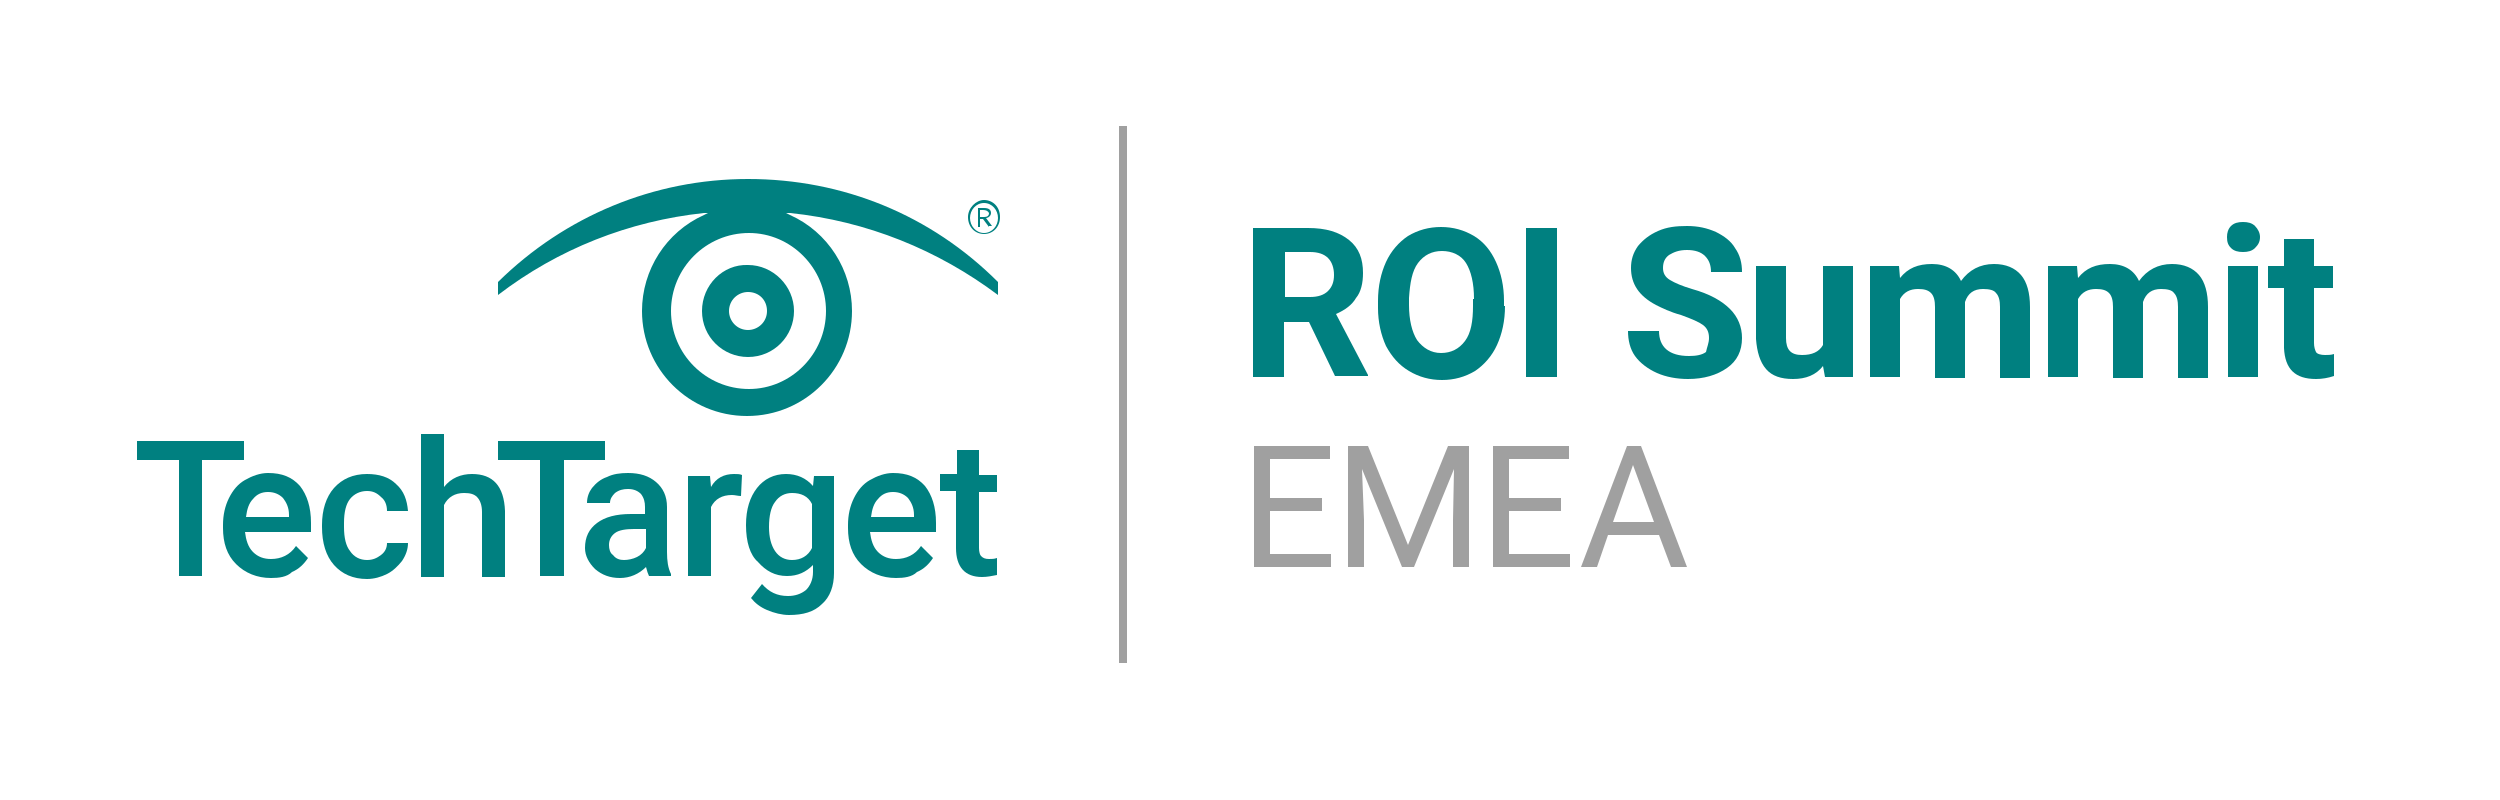 <?xml version="1.0" encoding="utf-8"?>
<!-- Generator: Adobe Illustrator 27.4.0, SVG Export Plug-In . SVG Version: 6.00 Build 0)  -->
<svg version="1.1" id="SearchUnifiedCommunications"
	 xmlns="http://www.w3.org/2000/svg" xmlns:xlink="http://www.w3.org/1999/xlink" x="0px" y="0px" viewBox="0 0 250 80"
	 style="enable-background:new 0 0 250 80;" xml:space="preserve">
<style type="text/css">
	.st0{fill:#A0A0A0;}
	.st1{fill:#008080;}
</style>
<g>
	<g>
		<rect x="111.9" y="12.6" class="st0" width="0.8" height="53.7"/>
		<g>
			<g>
				<path class="st1" d="M24.4,46h-4.2v11.6h-2.3V46h-4.2v-1.9h10.7V46z"/>
				<path class="st1" d="M27.1,57.8c-1.4,0-2.6-0.5-3.5-1.4c-0.9-0.9-1.3-2.1-1.3-3.6v-0.3c0-1,0.2-1.9,0.6-2.7
					c0.4-0.8,0.9-1.4,1.6-1.8c0.7-0.4,1.5-0.7,2.3-0.7c1.4,0,2.4,0.4,3.2,1.3c0.7,0.9,1.1,2.1,1.1,3.7v0.9h-6.6
					c0.1,0.8,0.3,1.5,0.8,2c0.5,0.5,1.1,0.7,1.8,0.7c1,0,1.9-0.4,2.5-1.3l1.2,1.2c-0.4,0.6-0.9,1.1-1.6,1.4
					C28.7,57.7,27.9,57.8,27.1,57.8z M26.8,49.2c-0.6,0-1.1,0.2-1.5,0.7c-0.4,0.4-0.6,1-0.7,1.8h4.3v-0.2c0-0.8-0.3-1.3-0.6-1.7
					C27.9,49.4,27.4,49.2,26.8,49.2z"/>
				<path class="st1" d="M36.7,56c0.6,0,1-0.2,1.4-0.5c0.4-0.3,0.6-0.7,0.6-1.2h2.1c0,0.6-0.2,1.2-0.6,1.8c-0.4,0.5-0.9,1-1.5,1.3
					c-0.6,0.3-1.3,0.5-2,0.5c-1.4,0-2.5-0.5-3.3-1.4c-0.8-0.9-1.2-2.2-1.2-3.8v-0.2c0-1.5,0.4-2.8,1.2-3.7c0.8-0.9,1.9-1.4,3.3-1.4
					c1.2,0,2.2,0.3,2.9,1c0.8,0.7,1.1,1.6,1.2,2.7h-2.1c0-0.6-0.2-1.1-0.6-1.4c-0.4-0.4-0.8-0.6-1.4-0.6c-0.7,0-1.3,0.3-1.7,0.8
					c-0.4,0.5-0.6,1.3-0.6,2.4v0.4c0,1.1,0.2,1.9,0.6,2.4C35.4,55.7,36,56,36.7,56z"/>
				<path class="st1" d="M44.4,48.7c0.7-0.9,1.7-1.3,2.8-1.3c2.1,0,3.2,1.2,3.3,3.7v6.6h-2.3v-6.5c0-0.7-0.2-1.2-0.5-1.5
					c-0.3-0.3-0.7-0.4-1.3-0.4c-0.9,0-1.6,0.4-2,1.2v7.2h-2.3V43.4h2.3V48.7z"/>
				<path class="st1" d="M60.6,46h-4.2v11.6H54V46h-4.2v-1.9h10.7V46z"/>
				<path class="st1" d="M64.9,57.6c-0.1-0.2-0.2-0.5-0.3-0.9c-0.7,0.7-1.6,1.1-2.6,1.1c-1,0-1.8-0.3-2.5-0.9c-0.6-0.6-1-1.3-1-2.1
					c0-1.1,0.4-1.9,1.2-2.5c0.8-0.6,1.9-0.9,3.4-0.9h1.4v-0.7c0-0.5-0.1-0.9-0.4-1.3c-0.3-0.3-0.7-0.5-1.3-0.5
					c-0.5,0-0.9,0.1-1.3,0.4c-0.3,0.3-0.5,0.6-0.5,1h-2.3c0-0.6,0.2-1.1,0.5-1.5c0.4-0.5,0.9-0.9,1.5-1.1c0.6-0.3,1.3-0.4,2.1-0.4
					c1.2,0,2.1,0.3,2.8,0.9s1.1,1.4,1.1,2.5v4.5c0,0.9,0.1,1.6,0.4,2.2v0.2H64.9z M62.4,56c0.4,0,0.9-0.1,1.3-0.3
					c0.4-0.2,0.7-0.5,0.9-0.9v-1.9h-1.2c-0.8,0-1.5,0.1-1.9,0.4c-0.4,0.3-0.6,0.7-0.6,1.2c0,0.4,0.1,0.8,0.4,1
					C61.6,55.9,62,56,62.4,56z"/>
				<path class="st1" d="M74.1,49.6c-0.3,0-0.6-0.1-0.9-0.1c-1,0-1.7,0.4-2.1,1.2v6.9h-2.3V47.6H71l0.1,1.1c0.5-0.9,1.3-1.3,2.3-1.3
					c0.3,0,0.6,0,0.8,0.1L74.1,49.6z"/>
				<path class="st1" d="M74.6,52.5c0-1.6,0.4-2.8,1.1-3.7c0.7-0.9,1.7-1.4,2.9-1.4c1.1,0,2,0.4,2.7,1.2l0.1-1h2v9.7
					c0,1.3-0.4,2.4-1.2,3.1c-0.8,0.8-1.9,1.1-3.3,1.1c-0.7,0-1.5-0.2-2.2-0.5c-0.7-0.3-1.2-0.7-1.6-1.2l1.1-1.4
					c0.7,0.8,1.5,1.2,2.6,1.2c0.7,0,1.3-0.2,1.8-0.6c0.4-0.4,0.7-1,0.7-1.8v-0.7c-0.7,0.7-1.5,1.1-2.6,1.1c-1.2,0-2.1-0.5-2.9-1.4
					C75,55.5,74.6,54.2,74.6,52.5z M76.9,52.7c0,1,0.2,1.8,0.6,2.4c0.4,0.6,1,0.9,1.7,0.9c0.9,0,1.6-0.4,2-1.2v-4.4
					c-0.4-0.8-1.1-1.1-2-1.1c-0.7,0-1.3,0.3-1.7,0.9C77.1,50.7,76.9,51.6,76.9,52.7z"/>
				<path class="st1" d="M89.6,57.8c-1.4,0-2.6-0.5-3.5-1.4c-0.9-0.9-1.3-2.1-1.3-3.6v-0.3c0-1,0.2-1.9,0.6-2.7
					c0.4-0.8,0.9-1.4,1.6-1.8c0.7-0.4,1.5-0.7,2.3-0.7c1.4,0,2.4,0.4,3.2,1.3c0.7,0.9,1.1,2.1,1.1,3.7v0.9H87c0.1,0.8,0.3,1.5,0.8,2
					c0.5,0.5,1.1,0.7,1.8,0.7c1,0,1.9-0.4,2.5-1.3l1.2,1.2c-0.4,0.6-0.9,1.1-1.6,1.4C91.2,57.7,90.4,57.8,89.6,57.8z M89.3,49.2
					c-0.6,0-1.1,0.2-1.5,0.7c-0.4,0.4-0.6,1-0.7,1.8h4.3v-0.2c0-0.8-0.3-1.3-0.6-1.7C90.4,49.4,89.9,49.2,89.3,49.2z"/>
				<path class="st1" d="M97.9,45.1v2.4h1.8v1.7h-1.8v5.6c0,0.4,0.1,0.7,0.2,0.8c0.2,0.2,0.4,0.3,0.8,0.3c0.3,0,0.5,0,0.8-0.1v1.7
					c-0.5,0.1-1,0.2-1.5,0.2c-1.7,0-2.6-1-2.6-2.9v-5.7H94v-1.7h1.7v-2.4H97.9z"/>
			</g>
			<path class="st1" d="M98.4,23.4c-0.9,0-1.6-0.7-1.6-1.7c0-0.9,0.8-1.7,1.6-1.7c0.9,0,1.6,0.7,1.6,1.7
				C100,22.7,99.3,23.4,98.4,23.4 M98.4,20.3c-0.8,0-1.4,0.7-1.4,1.5c0,0.8,0.6,1.5,1.4,1.5c0.8,0,1.4-0.7,1.4-1.5
				C99.8,21,99.2,20.3,98.4,20.3 M98.9,22.7l-0.6-0.8H98v0.8h-0.2v-1.9h0.6c0.5,0,0.7,0.2,0.7,0.5c0,0.3-0.3,0.5-0.5,0.5l0.6,0.8
				H98.9z M98.3,21H98v0.7h0.4c0.3,0,0.5-0.1,0.5-0.4C98.8,21.1,98.6,21,98.3,21"/>
			<g>
				<path class="st1" d="M99.8,29.5v-1.3c-6.7-6.7-15.5-10.3-25-10.3c-9.4,0-18.3,3.7-25,10.3v1.3c6-4.6,13.1-7.4,20.6-8.2l0.4,0
					l-0.4,0.2c-3.8,1.7-6.2,5.5-6.2,9.6c0,5.8,4.7,10.5,10.5,10.5c5.8,0,10.5-4.7,10.5-10.5c0-4.1-2.4-7.9-6.2-9.6l-0.4-0.2l0.4,0
					C86.7,22.1,93.8,25,99.8,29.5z M82.6,31.1c0,4.3-3.5,7.8-7.7,7.8c-4.3,0-7.8-3.5-7.8-7.8s3.5-7.8,7.8-7.8
					C79.1,23.3,82.6,26.8,82.6,31.1z"/>
				<path class="st1" d="M70.2,31.1c0,2.6,2.1,4.6,4.6,4.6c2.6,0,4.6-2.1,4.6-4.6s-2.1-4.6-4.6-4.6C72.3,26.4,70.2,28.5,70.2,31.1z
					 M76.7,31.1c0,1.1-0.9,1.9-1.9,1.9c-1.1,0-1.9-0.9-1.9-1.9c0-1.1,0.9-1.9,1.9-1.9C75.9,29.2,76.7,30,76.7,31.1z"/>
			</g>
		</g>
	</g>
	<g>
		<g>
			<path class="st1" d="M130.9,32.2h-2.5v5.5h-3.1V22.8h5.5c1.8,0,3.1,0.4,4.1,1.2s1.4,1.9,1.4,3.3c0,1-0.2,1.9-0.7,2.5
				c-0.4,0.7-1.1,1.2-2,1.6l3.2,6.1v0.1h-3.3L130.9,32.2z M128.5,29.7h2.5c0.8,0,1.4-0.2,1.8-0.6c0.4-0.4,0.6-0.9,0.6-1.6
				c0-0.7-0.2-1.3-0.6-1.7c-0.4-0.4-1-0.6-1.8-0.6h-2.5V29.7z"/>
			<path class="st1" d="M150.5,30.6c0,1.5-0.3,2.8-0.8,3.9s-1.3,2-2.2,2.6c-1,0.6-2.1,0.9-3.3,0.9c-1.2,0-2.3-0.3-3.3-0.9
				c-1-0.6-1.7-1.4-2.3-2.5c-0.5-1.1-0.8-2.4-0.8-3.8v-0.7c0-1.5,0.3-2.8,0.8-3.9c0.5-1.1,1.3-2,2.2-2.6c1-0.6,2.1-0.9,3.3-0.9
				s2.3,0.3,3.3,0.9c1,0.6,1.7,1.5,2.2,2.6c0.5,1.1,0.8,2.4,0.8,3.9V30.6z M147.4,29.9c0-1.6-0.3-2.8-0.8-3.6s-1.4-1.2-2.4-1.2
				c-1,0-1.8,0.4-2.4,1.2c-0.6,0.8-0.8,2-0.9,3.5v0.7c0,1.5,0.3,2.7,0.8,3.5c0.6,0.8,1.4,1.3,2.4,1.3c1,0,1.8-0.4,2.4-1.2
				c0.6-0.8,0.8-2,0.8-3.5V29.9z"/>
			<path class="st1" d="M155.7,37.7h-3.1V22.8h3.1V37.7z"/>
			<path class="st1" d="M170.9,33.8c0-0.6-0.2-1-0.6-1.3c-0.4-0.3-1.1-0.6-2.2-1c-1.1-0.3-1.9-0.7-2.5-1c-1.7-0.9-2.5-2.1-2.5-3.7
				c0-0.8,0.2-1.5,0.7-2.2c0.5-0.6,1.1-1.1,2-1.5c0.9-0.4,1.8-0.5,2.9-0.5c1.1,0,2,0.2,2.9,0.6c0.8,0.4,1.5,0.9,1.9,1.6
				c0.5,0.7,0.7,1.5,0.7,2.4h-3.1c0-0.7-0.2-1.2-0.6-1.6c-0.4-0.4-1-0.6-1.8-0.6c-0.8,0-1.3,0.2-1.8,0.5c-0.4,0.3-0.6,0.7-0.6,1.3
				c0,0.5,0.2,0.9,0.7,1.2c0.5,0.3,1.2,0.6,2.2,0.9c1.8,0.5,3,1.2,3.8,2s1.2,1.8,1.2,2.9c0,1.3-0.5,2.3-1.5,3
				c-1,0.7-2.3,1.1-3.9,1.1c-1.1,0-2.2-0.2-3.1-0.6c-0.9-0.4-1.7-1-2.2-1.7c-0.5-0.7-0.7-1.6-0.7-2.5h3.1c0,1.6,1,2.5,3,2.5
				c0.7,0,1.3-0.1,1.7-0.4C170.7,34.7,170.9,34.3,170.9,33.8z"/>
			<path class="st1" d="M182.3,36.6c-0.7,0.9-1.7,1.3-3,1.3c-1.2,0-2.1-0.3-2.7-1c-0.6-0.7-0.9-1.7-1-3v-7.3h3v7.2
				c0,1.2,0.5,1.7,1.6,1.7c1,0,1.7-0.3,2.1-1v-7.9h3v11.1h-2.8L182.3,36.6z"/>
			<path class="st1" d="M189.9,26.6l0.1,1.2c0.8-1,1.8-1.4,3.2-1.4c1.4,0,2.4,0.6,2.9,1.7c0.8-1.1,1.9-1.7,3.3-1.7
				c1.2,0,2.1,0.4,2.7,1.1c0.6,0.7,0.9,1.8,0.9,3.2v7.1h-3v-7.1c0-0.6-0.1-1.1-0.4-1.4c-0.2-0.3-0.7-0.4-1.3-0.4
				c-0.9,0-1.5,0.4-1.8,1.3l0,7.6h-3v-7.1c0-0.6-0.1-1.1-0.4-1.4s-0.7-0.4-1.3-0.4c-0.8,0-1.4,0.3-1.8,1v7.8h-3V26.6H189.9z"/>
			<path class="st1" d="M207.7,26.6l0.1,1.2c0.8-1,1.8-1.4,3.2-1.4c1.4,0,2.4,0.6,2.9,1.7c0.8-1.1,1.9-1.7,3.3-1.7
				c1.2,0,2.1,0.4,2.7,1.1c0.6,0.7,0.9,1.8,0.9,3.2v7.1h-3v-7.1c0-0.6-0.1-1.1-0.4-1.4c-0.2-0.3-0.7-0.4-1.3-0.4
				c-0.9,0-1.5,0.4-1.8,1.3l0,7.6h-3v-7.1c0-0.6-0.1-1.1-0.4-1.4s-0.7-0.4-1.3-0.4c-0.8,0-1.4,0.3-1.8,1v7.8h-3V26.6H207.7z"/>
			<path class="st1" d="M222.7,23.7c0-0.4,0.1-0.8,0.4-1.1c0.3-0.3,0.7-0.4,1.2-0.4c0.5,0,0.9,0.1,1.2,0.4c0.3,0.3,0.5,0.7,0.5,1.1
				c0,0.5-0.2,0.8-0.5,1.1c-0.3,0.3-0.7,0.4-1.2,0.4c-0.5,0-0.9-0.1-1.2-0.4C222.8,24.5,222.7,24.2,222.7,23.7z M225.8,37.7h-3V26.6
				h3V37.7z"/>
			<path class="st1" d="M231.4,23.9v2.7h1.9v2.2h-1.9v5.5c0,0.4,0.1,0.7,0.2,0.9s0.5,0.3,0.9,0.3c0.3,0,0.6,0,0.9-0.1v2.2
				c-0.6,0.2-1.2,0.3-1.8,0.3c-2.1,0-3.1-1-3.2-3.1v-6h-1.6v-2.2h1.6v-2.7H231.4z"/>
			<path class="st0" d="M132.2,51.1h-5.2v4.3h6.1v1.3h-7.7V44.6h7.6v1.3h-6v3.9h5.2V51.1z"/>
			<path class="st0" d="M136.8,44.6l4,9.9l4-9.9h2.1v12.1h-1.6V52l0.1-5.1l-4,9.8h-1.2l-4-9.8l0.2,5.1v4.7h-1.6V44.6H136.8z"/>
			<path class="st0" d="M156.1,51.1h-5.2v4.3h6.1v1.3h-7.7V44.6h7.6v1.3h-6v3.9h5.2V51.1z"/>
			<path class="st0" d="M165.9,53.5h-5.1l-1.1,3.2h-1.6l4.6-12.1h1.4l4.6,12.1h-1.6L165.9,53.5z M161.3,52.2h4.1l-2.1-5.7
				L161.3,52.2z"/>
		</g>
	</g>
</g>
</svg>
